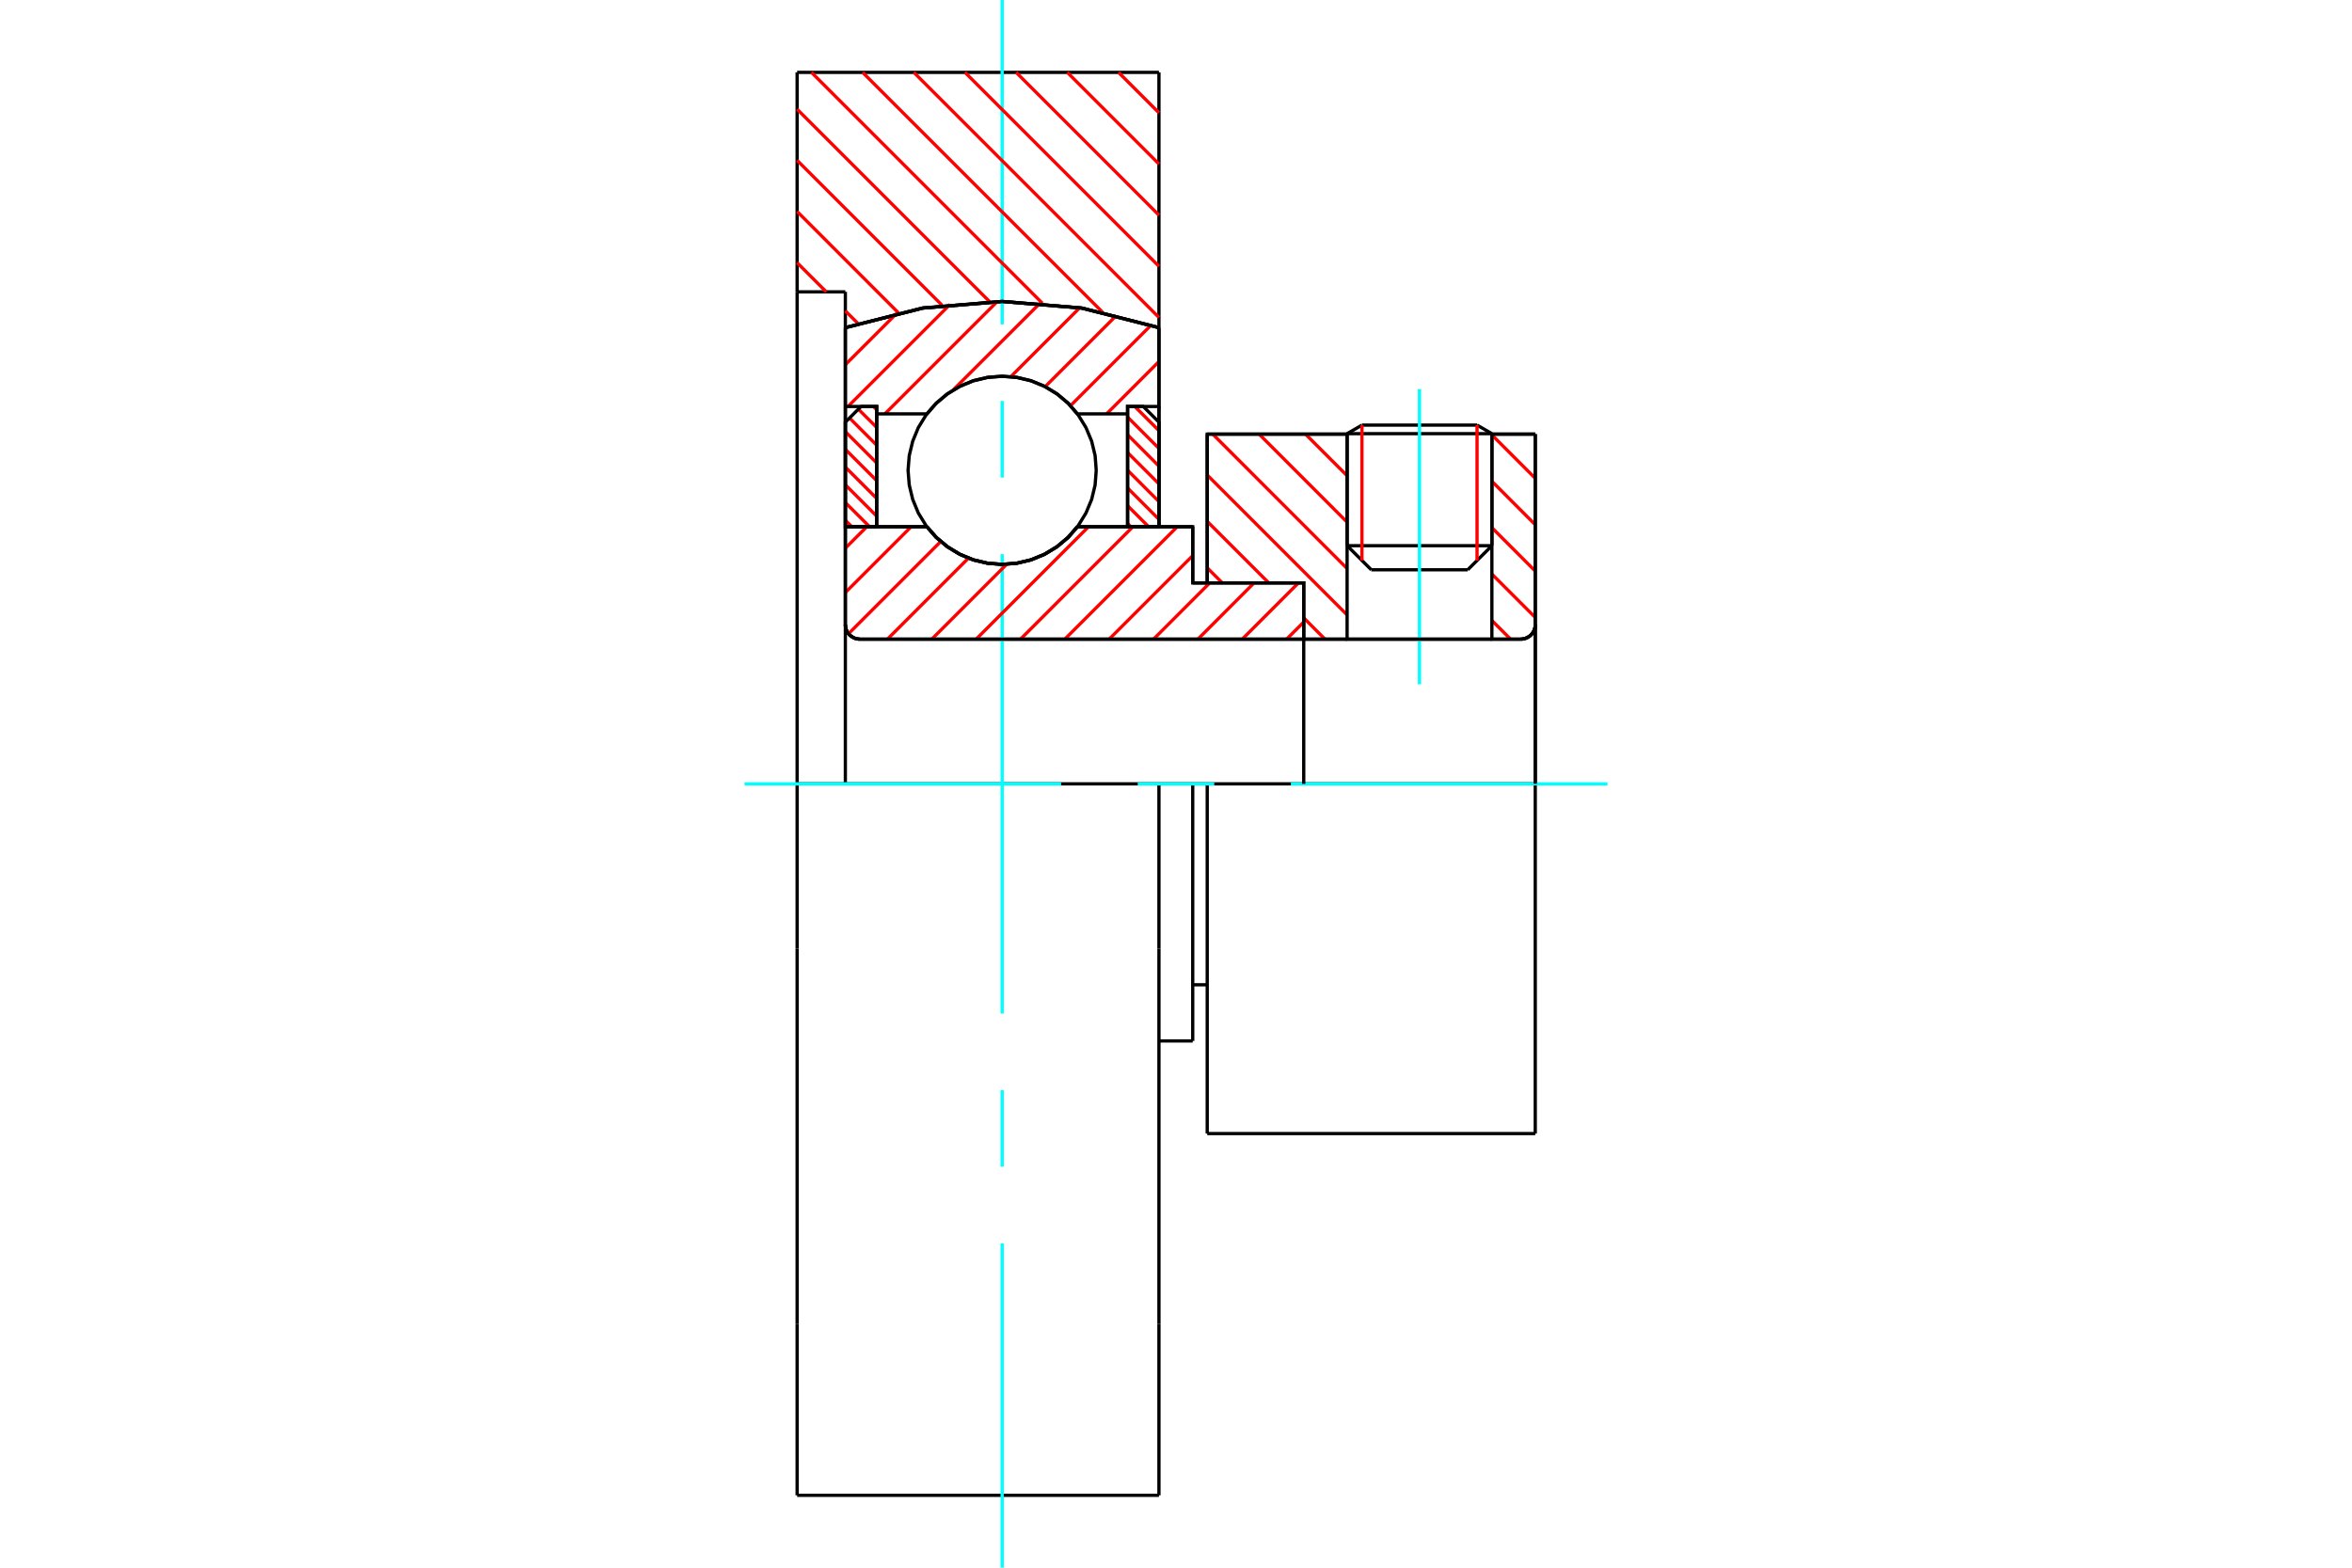 <?xml version="1.0" standalone="no"?>
<!DOCTYPE svg PUBLIC "-//W3C//DTD SVG 1.1//EN"
	"http://www.w3.org/Graphics/SVG/1.1/DTD/svg11.dtd">
<svg xmlns="http://www.w3.org/2000/svg" height="100%" width="100%" viewBox="0 0 36000 24000">
	<rect x="-1800" y="-1200" width="39600" height="26400" style="fill:#FFF"/>
	<g style="fill:none; fill-rule:evenodd" transform="matrix(1 0 0 1 0 0)">
		<g style="fill:none; stroke:#000; stroke-width:50; shape-rendering:geometricPrecision">
			<line x1="18478" y1="12000" x2="18256" y2="12000"/>
			<line x1="18256" y1="8924" x2="18478" y2="8924"/>
			<line x1="18256" y1="15936" x2="18256" y2="12000"/>
			<line x1="18256" y1="8064" x2="18256" y2="8924"/>
			<line x1="18256" y1="12000" x2="17739" y2="12000"/>
			<line x1="12939" y1="8064" x2="14187" y2="8064"/>
			<line x1="16491" y1="8064" x2="18256" y2="8064"/>
			<polyline points="14187,8064 14334,8231 14505,8373 14695,8488 14901,8572 15118,8623 15339,8640 15561,8623 15777,8572 15983,8488 16174,8373 16345,8231 16491,8064"/>
			<polyline points="12939,9563 12942,9598 12950,9632 12963,9664 12982,9693 13004,9720 13031,9742 13060,9760 13092,9774 13126,9782 13161,9785"/>
			<line x1="12939" y1="9563" x2="12939" y2="12000"/>
			<line x1="12939" y1="9563" x2="12939" y2="8064"/>
			<line x1="22835" y1="8354" x2="22835" y2="6646"/>
			<line x1="22465" y1="8723" x2="22835" y2="8354"/>
			<line x1="20619" y1="8354" x2="20989" y2="8723"/>
			<line x1="20619" y1="6646" x2="20619" y2="8354"/>
			<line x1="20619" y1="6646" x2="18478" y2="6646"/>
			<line x1="18478" y1="8924" x2="18478" y2="6646"/>
			<line x1="23278" y1="9785" x2="13161" y2="9785"/>
			<polyline points="23278,9785 23312,9782 23346,9774 23378,9760 23408,9742 23434,9720 23457,9693 23475,9664 23488,9632 23497,9598 23499,9563"/>
			<line x1="23499" y1="6646" x2="23499" y2="9563"/>
			<line x1="23499" y1="6646" x2="22835" y2="6646"/>
			<polyline points="23499,17354 23499,12000 18478,12000"/>
			<line x1="18478" y1="17354" x2="18478" y2="12000"/>
			<line x1="23499" y1="9563" x2="23499" y2="12000"/>
			<line x1="20619" y1="8354" x2="22835" y2="8354"/>
			<line x1="22835" y1="6639" x2="20619" y2="6639"/>
			<line x1="20846" y1="6508" x2="22608" y2="6508"/>
			<line x1="22465" y1="8723" x2="20989" y2="8723"/>
			<line x1="18256" y1="15076" x2="18478" y2="15076"/>
			<line x1="17739" y1="15936" x2="18256" y2="15936"/>
			<polyline points="12939,9563 12942,9598 12950,9632 12963,9664 12982,9693 13004,9720 13031,9742 13060,9760 13092,9774 13126,9782 13161,9785"/>
			<line x1="18478" y1="17354" x2="23499" y2="17354"/>
			<polyline points="23278,9785 23312,9782 23346,9774 23378,9760 23408,9742 23434,9720 23457,9693 23475,9664 23488,9632 23497,9598 23499,9563"/>
			<line x1="20619" y1="6639" x2="20619" y2="6646"/>
			<line x1="22835" y1="6646" x2="22835" y2="6639"/>
			<line x1="20846" y1="6508" x2="20619" y2="6639"/>
			<line x1="22835" y1="6639" x2="22608" y2="6508"/>
			<line x1="17739" y1="12000" x2="12201" y2="12000"/>
			<line x1="12201" y1="1108" x2="17739" y2="1108"/>
			<line x1="12201" y1="4468" x2="12201" y2="1108"/>
			<line x1="12939" y1="4468" x2="12201" y2="4468"/>
			<line x1="12939" y1="5016" x2="12939" y2="4468"/>
			<polyline points="17739,5016 16556,4716 15339,4615 14123,4716 12939,5016"/>
			<line x1="17739" y1="1108" x2="17739" y2="5016"/>
			<line x1="12939" y1="8064" x2="12939" y2="5016"/>
			<line x1="17739" y1="5016" x2="17739" y2="8063"/>
			<line x1="17739" y1="14523" x2="17739" y2="12000"/>
			<line x1="17739" y1="20270" x2="17739" y2="14523"/>
			<line x1="17739" y1="22892" x2="17739" y2="20270"/>
			<line x1="12201" y1="12000" x2="12201" y2="4468"/>
			<line x1="12201" y1="20270" x2="12201" y2="22892"/>
			<line x1="12201" y1="14523" x2="12201" y2="20270"/>
			<line x1="12201" y1="12000" x2="12201" y2="14523"/>
			<line x1="12201" y1="22892" x2="17739" y2="22892"/>
		</g>
		<g style="fill:none; stroke:#0FF; stroke-width:50; shape-rendering:geometricPrecision">
			<line x1="21727" y1="10475" x2="21727" y2="5956"/>
			<line x1="15339" y1="24000" x2="15339" y2="19034"/>
			<line x1="15339" y1="17862" x2="15339" y2="16689"/>
			<line x1="15339" y1="15517" x2="15339" y2="8483"/>
			<line x1="15339" y1="7311" x2="15339" y2="6138"/>
			<line x1="15339" y1="4966" x2="15339" y2="0"/>
			<line x1="11396" y1="12000" x2="16242" y2="12000"/>
			<line x1="17414" y1="12000" x2="18586" y2="12000"/>
			<line x1="19758" y1="12000" x2="24604" y2="12000"/>
		</g>
		<g style="fill:none; stroke:#F00; stroke-width:50; shape-rendering:geometricPrecision">
			<line x1="17120" y1="1108" x2="17739" y2="1727"/>
			<line x1="16336" y1="1108" x2="17739" y2="2511"/>
			<line x1="15553" y1="1108" x2="17739" y2="3294"/>
			<line x1="14770" y1="1108" x2="17739" y2="4077"/>
			<line x1="13987" y1="1108" x2="17739" y2="4860"/>
			<line x1="13203" y1="1108" x2="16873" y2="4777"/>
			<line x1="12420" y1="1108" x2="15954" y2="4642"/>
			<line x1="12201" y1="1672" x2="15150" y2="4621"/>
			<line x1="12201" y1="2455" x2="14421" y2="4675"/>
			<line x1="12201" y1="3238" x2="13753" y2="4791"/>
			<line x1="12201" y1="4022" x2="12647" y2="4468"/>
			<line x1="12939" y1="4760" x2="13133" y2="4953"/>
		</g>
		<g style="fill:none; stroke:#000; stroke-width:50; shape-rendering:geometricPrecision">
			<polyline points="17739,5016 16556,4716 15339,4615 14123,4716 12939,5016"/>
		</g>
		<g style="fill:none; stroke:#F00; stroke-width:50; shape-rendering:geometricPrecision">
			<line x1="22608" y1="6508" x2="22608" y2="8581"/>
			<line x1="20846" y1="8581" x2="20846" y2="6508"/>
			<line x1="12939" y1="7965" x2="13038" y2="8064"/>
			<line x1="12939" y1="7694" x2="13310" y2="8064"/>
			<line x1="12939" y1="7422" x2="13419" y2="7902"/>
			<line x1="12939" y1="7151" x2="13419" y2="7631"/>
			<line x1="12939" y1="6879" x2="13419" y2="7359"/>
			<line x1="12939" y1="6608" x2="13419" y2="7088"/>
			<line x1="13003" y1="6399" x2="13419" y2="6816"/>
			<line x1="13138" y1="6264" x2="13419" y2="6544"/>
			<line x1="13369" y1="6223" x2="13419" y2="6273"/>
		</g>
		<g style="fill:none; stroke:#000; stroke-width:50; shape-rendering:geometricPrecision">
			<polyline points="13419,8064 13419,6223 13179,6223 12939,6463 12939,8064 13419,8064"/>
		</g>
		<g style="fill:none; stroke:#F00; stroke-width:50; shape-rendering:geometricPrecision">
			<line x1="17369" y1="6223" x2="17739" y2="6593"/>
			<line x1="17259" y1="6385" x2="17739" y2="6865"/>
			<line x1="17259" y1="6656" x2="17739" y2="7136"/>
			<line x1="17259" y1="6928" x2="17739" y2="7408"/>
			<line x1="17259" y1="7199" x2="17739" y2="7679"/>
			<line x1="17259" y1="7471" x2="17739" y2="7951"/>
			<line x1="17259" y1="7742" x2="17581" y2="8064"/>
			<line x1="17259" y1="8014" x2="17310" y2="8064"/>
		</g>
		<g style="fill:none; stroke:#000; stroke-width:50; shape-rendering:geometricPrecision">
			<polyline points="17259,8064 17259,6223 17499,6223 17739,6463 17739,8064 17259,8064"/>
			<polyline points="16779,7200 16762,6975 16709,6755 16622,6546 16504,6354 16358,6182 16186,6035 15993,5917 15784,5830 15565,5778 15339,5760 15114,5778 14894,5830 14686,5917 14493,6035 14321,6182 14174,6354 14056,6546 13970,6755 13917,6975 13899,7200 13917,7425 13970,7645 14056,7854 14174,8046 14321,8218 14493,8365 14686,8483 14894,8570 15114,8622 15339,8640 15565,8622 15784,8570 15993,8483 16186,8365 16358,8218 16504,8046 16622,7854 16709,7645 16762,7425 16779,7200"/>
		</g>
		<g style="fill:none; stroke:#F00; stroke-width:50; shape-rendering:geometricPrecision">
			<line x1="22835" y1="6658" x2="23499" y2="7323"/>
			<line x1="22835" y1="7368" x2="23499" y2="8033"/>
			<line x1="22835" y1="8078" x2="23499" y2="8743"/>
			<line x1="22835" y1="8789" x2="23499" y2="9453"/>
			<line x1="19982" y1="6646" x2="20619" y2="7283"/>
			<line x1="22835" y1="9499" x2="23121" y2="9785"/>
			<line x1="19272" y1="6646" x2="20619" y2="7994"/>
			<line x1="18562" y1="6646" x2="20619" y2="8704"/>
			<line x1="18478" y1="7272" x2="20619" y2="9414"/>
			<line x1="18478" y1="7982" x2="19420" y2="8924"/>
			<line x1="19955" y1="9459" x2="20280" y2="9785"/>
			<line x1="18478" y1="8693" x2="18709" y2="8924"/>
		</g>
		<g style="fill:none; stroke:#000; stroke-width:50; shape-rendering:geometricPrecision">
			<line x1="23499" y1="12000" x2="23499" y2="6646"/>
			<polyline points="23278,9785 23312,9782 23346,9774 23378,9760 23408,9742 23434,9720 23457,9693 23475,9664 23488,9632 23497,9598 23499,9563"/>
			<polyline points="23278,9785 22835,9785 22835,6646"/>
			<polyline points="22835,9785 20619,9785 20619,6646"/>
			<polyline points="20619,9785 19955,9785 19955,12000"/>
			<polyline points="19955,9785 19955,8924 18478,8924 18478,6646 20619,6646"/>
			<line x1="22835" y1="6646" x2="23499" y2="6646"/>
		</g>
		<g style="fill:none; stroke:#F00; stroke-width:50; shape-rendering:geometricPrecision">
			<line x1="17739" y1="6214" x2="17731" y2="6223"/>
			<line x1="17739" y1="5535" x2="16938" y2="6336"/>
			<line x1="17617" y1="4979" x2="16385" y2="6211"/>
			<line x1="17088" y1="4829" x2="15997" y2="5920"/>
			<line x1="16524" y1="4714" x2="15471" y2="5767"/>
			<line x1="15921" y1="4639" x2="14585" y2="5974"/>
			<line x1="15261" y1="4619" x2="13544" y2="6336"/>
			<line x1="14543" y1="4659" x2="12979" y2="6223"/>
			<line x1="13726" y1="4796" x2="12939" y2="5583"/>
		</g>
		<g style="fill:none; stroke:#000; stroke-width:50; shape-rendering:geometricPrecision">
			<polyline points="12939,8064 12939,6223 12939,5016"/>
			<polyline points="17739,5016 16556,4716 15339,4615 14123,4716 12939,5016"/>
			<polyline points="17739,5016 17739,6223 17259,6223 17259,6336 17259,8064"/>
			<polyline points="17259,6336 16491,6336 16345,6169 16174,6027 15983,5912 15777,5828 15561,5777 15339,5760 15118,5777 14901,5828 14695,5912 14505,6027 14334,6169 14187,6336 13419,6336 13419,8064"/>
			<polyline points="13419,6336 13419,6223 12939,6223"/>
			<line x1="17739" y1="6223" x2="17739" y2="8064"/>
		</g>
		<g style="fill:none; stroke:#F00; stroke-width:50; shape-rendering:geometricPrecision">
			<line x1="19955" y1="9523" x2="19693" y2="9785"/>
			<line x1="19874" y1="8924" x2="19014" y2="9785"/>
			<line x1="19195" y1="8924" x2="18335" y2="9785"/>
			<line x1="18516" y1="8924" x2="17656" y2="9785"/>
			<line x1="18256" y1="8506" x2="16977" y2="9785"/>
			<line x1="18019" y1="8064" x2="16298" y2="9785"/>
			<line x1="17340" y1="8064" x2="15620" y2="9785"/>
			<line x1="16661" y1="8064" x2="14941" y2="9785"/>
			<line x1="15409" y1="8638" x2="14262" y2="9785"/>
			<line x1="14824" y1="8544" x2="13583" y2="9785"/>
			<line x1="14399" y1="8290" x2="12988" y2="9701"/>
			<line x1="13946" y1="8064" x2="12939" y2="9071"/>
			<line x1="13267" y1="8064" x2="12939" y2="8392"/>
		</g>
		<g style="fill:none; stroke:#000; stroke-width:50; shape-rendering:geometricPrecision">
			<polyline points="12939,8064 12939,9563 12942,9598 12950,9632 12963,9664 12982,9693 13004,9720 13031,9742 13060,9760 13092,9774 13126,9782 13161,9785 19955,9785 19955,8924 18256,8924 18256,8064 16491,8064"/>
			<polyline points="14187,8064 14334,8231 14505,8373 14695,8488 14901,8572 15118,8623 15339,8640 15561,8623 15777,8572 15983,8488 16174,8373 16345,8231 16491,8064"/>
			<polyline points="14187,8064 13419,8064 12939,8064"/>
		</g>
	</g>
</svg>
